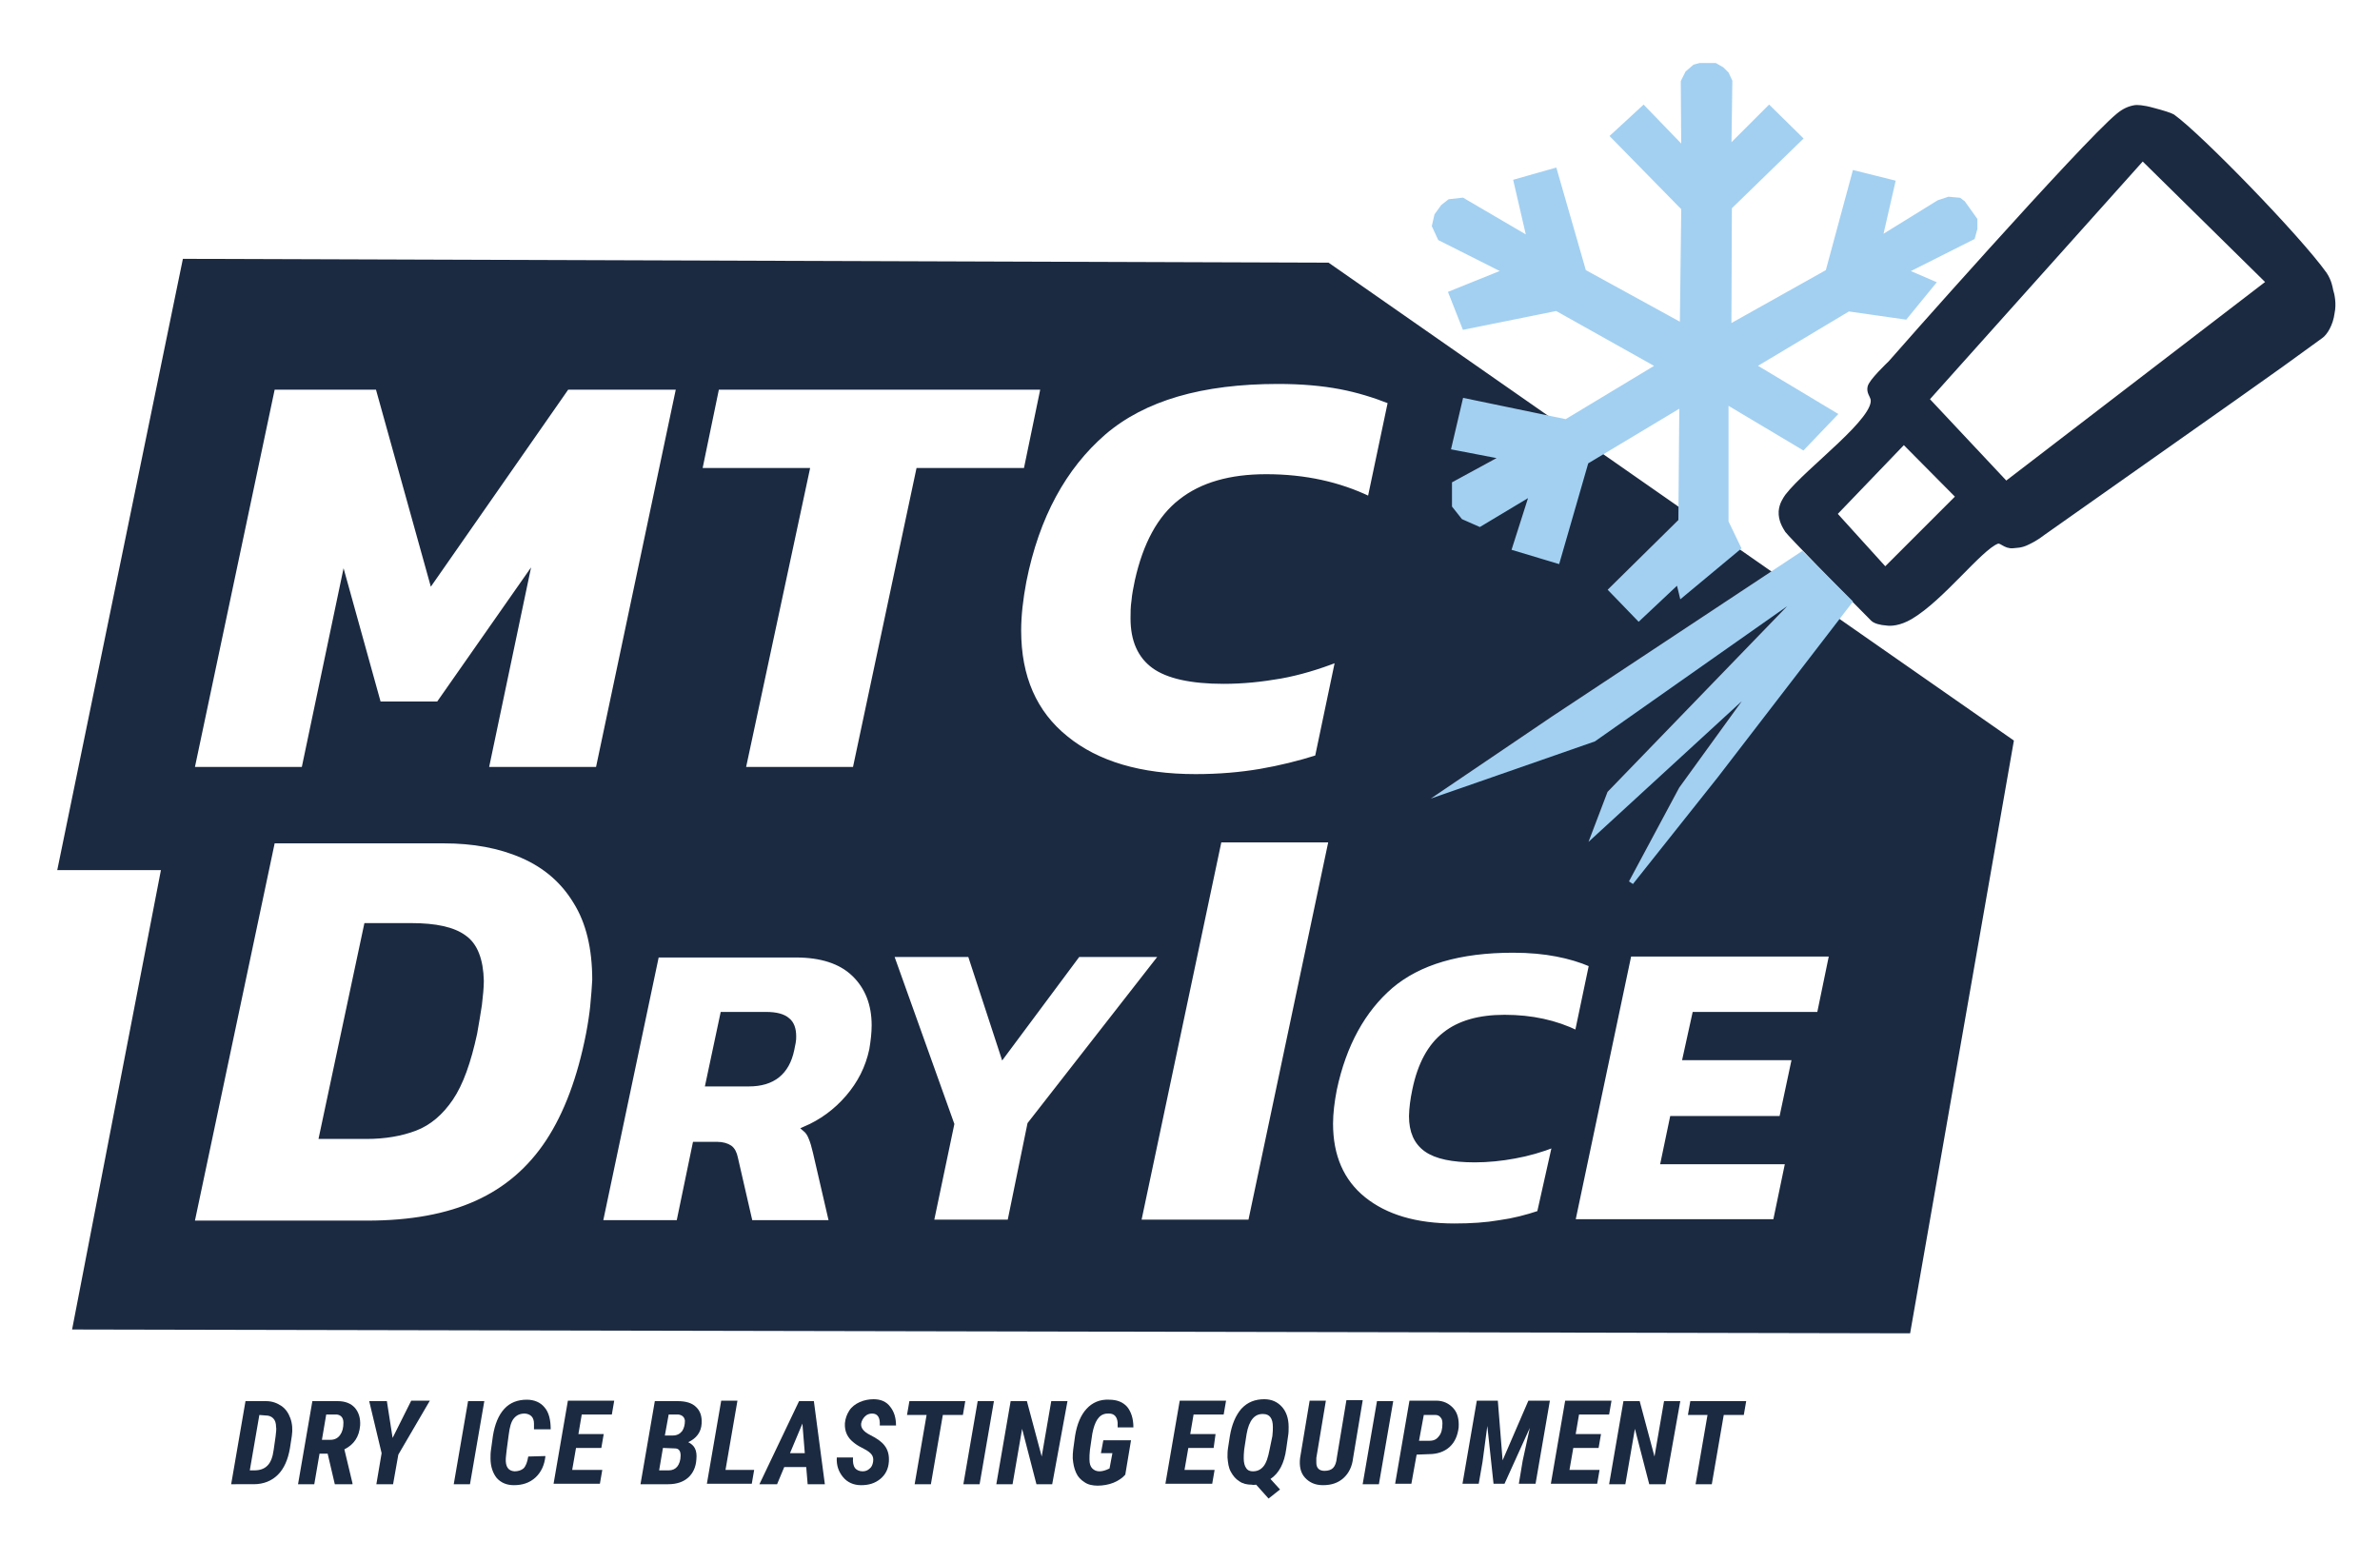 <svg viewBox="0 0 498.3 322.9" xmlns="http://www.w3.org/2000/svg"><path d="m97.2 196.3c-2.3-1.7-6-2.5-11.1-2.5h-9.4l-9.4 44.2h9.4c3.9 0 7.3-.6 10.2-1.7s5.4-3.2 7.5-6.3 3.7-7.6 5-13.6c.4-2.2.7-4.1 1-6 .2-1.8.4-3.5.4-5-.1-4.4-1.3-7.5-3.6-9.1z" fill="#1b2a41" stroke="#1b2a41" stroke-miterlimit="10"/><path d="m160.4 212.4h-9.1l-3.1 14.6h8.6c5 0 8-2.4 9-7.2.1-.5.2-1 .3-1.5s.1-.9.1-1.3c0-1.5-.4-2.7-1.3-3.4-.9-.8-2.4-1.2-4.5-1.2z" fill="#1b2a41" stroke="#1b2a41" stroke-miterlimit="10"/><path d="m278 55.5-239.3-.8-26.1 127h21.7l-18.6 96.2 383.8.8 21.6-123.4zm-46.9 35.1c8.4-7.2 20.5-10.7 36.5-10.7 5 0 9.3.4 13 1.1s7.2 1.8 10.5 3.1l-4.3 20.4c-6.4-3.1-13.6-4.7-21.7-4.7-7.5 0-13.5 1.7-17.9 5.2-4.4 3.4-7.4 9-9.1 16.6-.3 1.5-.6 2.9-.7 4.2-.2 1.3-.2 2.5-.2 3.7 0 4.6 1.5 7.9 4.4 10s7.8 3.2 14.6 3.2c4 0 7.9-.4 11.9-1.1 3.9-.7 7.9-1.9 12-3.5l-4.3 20.5c-3.8 1.2-7.8 2.2-11.9 2.9s-8.6 1.1-13.6 1.1c-11.5 0-20.6-2.7-27.1-8-6.6-5.3-9.9-12.8-9.9-22.6 0-3.1.4-6.6 1.1-10.3 2.7-13.6 8.4-23.9 16.7-31.1zm-81-9.5h68.3l-3.6 17.4h-22.5l-13.3 62.6h-23.4l13.4-62.6h-22.5zm-26 129.4c-.2 1.9-.5 3.9-.9 6-1.8 9.2-4.6 16.7-8.4 22.5s-8.8 10.1-15 12.9-13.8 4.2-22.9 4.2h-36.7l16.9-80h35.8c6.2 0 11.7 1 16.5 3.1s8.5 5.3 11.1 9.6c2.7 4.3 4 9.8 4 16.4-.1 1.5-.2 3.4-.4 5.3zm-22.3-49.4 8.4-40-18.4 26.3h-12.5l-7.3-26.3-8.4 40h-23.4l16.9-80h22l11.3 40.6 28.3-40.6h23.4l-16.9 80zm80.7 58.7c-.8 3.8-2.5 7.1-5 10s-5.5 5.1-9 6.6c.6.5 1 1.1 1.3 1.9.3.7.6 1.7.9 3l3.4 14.7h-17l-3.1-13.5c-.2-1-.6-1.8-1.2-2.2s-1.5-.7-2.7-.7h-4.6l-3.4 16.4h-16.4l11.8-56h29.1c5.3 0 9.4 1.3 12.2 4s4.2 6.3 4.2 10.7c0 1.6-.2 3.3-.5 5.1zm28.9 36.1h-16.4l4.3-20.5-12.7-35.5h16.5l6.9 21.1 15.7-21.1h17.6l-27.7 35.5zm27 0 16.9-80h23.4l-16.9 80zm83.9-1.9c-2.7.9-5.4 1.6-8.3 2-2.9.5-6 .7-9.5.7-8.1 0-14.4-1.9-19-5.6s-6.9-9-6.9-15.8c0-2.2.3-4.6.8-7.2 2-9.4 6-16.6 11.8-21.6 5.9-5 14.4-7.5 25.6-7.5 3.5 0 6.5.3 9.1.8s5 1.2 7.3 2.2l-3 14.3c-4.5-2.2-9.5-3.3-15.2-3.3-5.3 0-9.5 1.2-12.5 3.6-3.1 2.4-5.2 6.3-6.3 11.6-.2 1-.4 2-.5 2.9s-.2 1.8-.2 2.6c0 3.2 1 5.5 3.1 7s5.5 2.2 10.2 2.2c2.8 0 5.6-.3 8.3-.8 2.8-.5 5.6-1.3 8.4-2.4zm58.6-41.6h-26.1l-2 9.1h22.9l-2.7 12.7h-22.9l-1.9 9.1h26.1l-2.6 12.5h-42.4l11.8-56h42.4z" fill="#1b2a41" stroke="#1b2a41" stroke-miterlimit="10"/><path d="m488 60.8c-.1-.5-.3-1.9-1.3-3.4-5.5-7.7-26.1-28.9-31.8-33-.5-.3-2.1-.8-4-1.3-2.5-.7-3.4-.6-3.8-.6-1.3.2-2.4.7-3.6 1.7-7.3 6-47.4 51.4-47.7 51.8-.4.4-4.1 3.9-4.3 5.1-.2 1 .4 1.6.6 2.3 1.3 4.2-13.6 14.9-17.9 20.5-.4.6-1.2 1.7-1.3 3.2-.1 1.8.8 3.2 1.3 4 .4.6 11.8 12.4 17.9 18.5.5.5 1.6.8 3 .9.7.1 2.5.1 4.9-1.3 6.6-3.9 14.5-14.4 18.1-15.8.9-.4 1.7 1.1 3.4.9.7-.1 1.6 0 3-.7 2.1-1 2.8-1.7 3.4-2.1 42.2-29.8 45.7-32.1 58-41.1.9-.6 2.1-2.5 2.4-4.9.4-1.9 0-3.8-.3-4.7zm-93.3 58.5-10.6-11.7 14.5-15.1 11.4 11.5zm25.3-18-16.6-17.7 45.2-50.5 26.4 26z" fill="#1b2a41" stroke="#1b2a41" stroke-miterlimit="10"/><path d="m303 165.5 30.7-10.7 44.5-31.3-41.2 42.6-3.2 8.4 34.2-31.4-16 22.1-10.5 19.6 17.8-22.4 28-36.4-10-10-52 34.4z" fill="#a3d0f1" stroke="#a3d0f1" stroke-miterlimit="10"/><path d="m384.1 86.8-6.6 6.9-16.1-9.6v25.2l2.6 5.4-11.9 9.9-.7-2.9-8.3 7.8-5.8-6 14.6-14.4.2-24.4-20 12-6 20.8-9-2.7 3.7-11.6-11 6.6-3.4-1.5-1.9-2.4v-4.6l10.3-5.6-10.4-2 2.3-9.8 21.2 4.4 19.4-11.7-21.4-12-19.3 3.9-2.8-7.1 11.4-4.6-13.7-6.9-1.2-2.6.5-2.2 1.3-1.8 1.4-1.1 2.7-.3 14 8.2-2.8-12.1 8.1-2.3 6.1 21.2 20.6 11.3.3-24.6-14.8-15.1 6.4-5.9 8.4 8.7-.1-14.2.9-1.8 1.5-1.3 1.1-.3h3.2l1.4.8 1 1 .7 1.5-.2 14 8.4-8.4 6.5 6.4-14.8 14.4-.1 25.1 20.7-11.6 5.6-20.7 8 2-2.7 11.8 12.3-7.6 2.1-.7 2.2.2.8.6 2.5 3.5v1.9l-.5 1.8-14.1 7.1 5.8 2.5-5.8 7.1-11.9-1.7-19.9 11.9z" fill="#a3d0f1" stroke="#a3d0f1" stroke-miterlimit="10"/><g fill="#1b2a41"><path d="m48.4 310.8 3-17.4h4.3c1.3 0 2.3.4 3.2 1s1.5 1.5 1.9 2.6.5 2.4.3 3.7l-.4 2.6c-.4 2.3-1.2 4.2-2.5 5.5s-3 2-5.1 2zm5.9-14.5-2 11.6h.9c1.2 0 2.1-.3 2.8-1s1.1-1.8 1.3-3.3l.4-2.8c.1-.9.2-1.6.1-2 0-.8-.2-1.4-.6-1.8s-.9-.6-1.6-.6z"/><path d="m68.6 304.4h-1.7l-1.1 6.4h-3.4l3-17.4h5.3c1.6 0 2.8.5 3.6 1.4s1.2 2.2 1.1 3.7c-.2 2.4-1.3 4-3.3 5l1.7 7.1v.2h-3.7zm-1.2-2.9h1.8c.8 0 1.5-.3 2-1s.7-1.5.7-2.6c0-1-.5-1.6-1.4-1.7h-2.2z"/><path d="m82.2 301.1 3.9-7.8h3.9l-6.6 11.3-1.1 6.2h-3.5l1.1-6.5-2.6-10.9h3.7z"/><path d="m98.4 310.8h-3.4l3-17.4h3.4z"/><path d="m114.2 304.9c-.2 1.9-.9 3.4-2.1 4.5s-2.7 1.6-4.5 1.6c-1.5 0-2.7-.5-3.6-1.5-.8-1-1.3-2.4-1.3-4.1 0-.6 0-1.2.1-1.8l.4-2.9c.4-2.5 1.2-4.4 2.4-5.7s2.8-1.9 4.7-1.9c1.6 0 2.9.6 3.7 1.6.9 1 1.3 2.6 1.3 4.6h-3.5v-1.2c0-1.3-.7-2-1.9-2.1-1 0-1.7.3-2.3 1s-.9 1.9-1.1 3.5l-.4 3c-.1 1-.2 1.6-.2 1.9-.1 1.7.5 2.6 1.8 2.7.8 0 1.4-.2 1.9-.6.5-.5.8-1.3 1-2.5z"/><path d="m125.9 303.2h-5.3l-.8 4.6h6.3l-.5 2.9h-9.7l3-17.4h9.7l-.5 2.9h-6.3l-.7 4.1h5.3z"/><path d="m134.1 310.8 3-17.4h4.8c1.7 0 3 .4 3.8 1.2.9.8 1.3 2 1.2 3.5-.1 1.8-1.1 3.1-2.8 3.9.6.3 1.1.7 1.4 1.3s.4 1.4.3 2.3c-.1 1.6-.7 2.9-1.7 3.8s-2.4 1.4-4.2 1.4zm4.7-7.6-.8 4.7h2c.8 0 1.4-.3 1.8-.8s.7-1.3.7-2.3-.4-1.5-1.2-1.5zm.4-2.6h1.6c.9 0 1.5-.3 2-.9.4-.6.6-1.3.6-2.2-.1-.8-.6-1.2-1.4-1.3h-2z"/><path d="m151.9 307.8h6l-.5 2.9h-9.4l3-17.4h3.4z"/><path d="m168.8 307.2h-4.6l-1.5 3.6h-3.7l8.3-17.4h3.1l2.3 17.4h-3.6zm-3.4-2.9h3.1l-.5-6.2z"/><path d="m182.8 306.1c.1-.6 0-1.1-.3-1.5s-.8-.8-1.6-1.2-1.5-.8-2-1.2c-1.5-1.1-2.1-2.5-2-4.2.1-1 .4-1.8.9-2.6s1.3-1.4 2.2-1.8 1.9-.6 2.9-.6c1.5 0 2.7.5 3.5 1.6.8 1 1.2 2.3 1.2 3.9h-3.4c.1-1.6-.4-2.5-1.6-2.5-.6 0-1.1.2-1.5.6s-.7.9-.8 1.5c-.1.9.5 1.7 1.9 2.4s2.4 1.4 3 2.2c.7.9 1 2 .9 3.4-.1 1.5-.7 2.7-1.8 3.6s-2.4 1.3-4 1.3-2.9-.6-3.8-1.7-1.4-2.4-1.3-4.1h3.4c-.1 1 .1 1.8.4 2.2s.9.7 1.6.7c.6 0 1.1-.2 1.5-.6.4-.3.6-.8.7-1.4z"/><path d="m201.6 296.3h-4.2l-2.5 14.5h-3.4l2.5-14.5h-4.1l.5-2.9h11.7z"/><path d="m205.1 310.8h-3.4l3-17.4h3.4z"/><path d="m220.3 310.8h-3.3l-3-11.6-2 11.6h-3.4l3-17.4h3.4l3.1 11.6 2-11.6h3.4z"/><path d="m235.6 308.8c-.6.7-1.5 1.3-2.5 1.7s-2.2.6-3.3.6c-1 0-2-.2-2.7-.7-.8-.5-1.4-1.1-1.8-2s-.6-1.8-.7-3c0-.6 0-1.2.1-1.9l.4-2.9c.4-2.4 1.2-4.3 2.4-5.6s2.8-2 4.7-1.9c1.7 0 2.9.5 3.8 1.5.8 1 1.3 2.4 1.3 4.3h-3.3v-1c-.1-1.2-.7-1.9-1.8-1.9-1.7-.1-2.7 1-3.3 3.3l-.2.9-.5 3.4c-.1.8-.1 1.4-.1 2 0 .9.2 1.5.6 1.9s.9.6 1.5.6 1.3-.2 2.1-.6l.6-3.2h-2.4l.5-2.7h5.8z"/><path d="m254.1 303.2h-5.3l-.8 4.6h6.3l-.5 2.9h-9.8l3-17.4h9.7l-.5 2.9h-6.3l-.7 4.1h5.3z"/><path d="m266 309.7 2 2.2-2.4 1.9-2.6-2.9c-.3 0-.6.1-.9 0-1 0-1.9-.2-2.6-.7-.8-.5-1.3-1.1-1.8-2s-.6-1.9-.7-3c0-.7 0-1.3.1-1.9l.4-2.6c.4-2.4 1.2-4.3 2.4-5.7 1.3-1.4 2.9-2 4.8-2 1.6 0 2.8.6 3.7 1.6s1.4 2.4 1.4 4.2c0 .6 0 1.2-.1 1.8l-.4 2.8c-.4 3-1.5 5.1-3.3 6.3zm.4-9c.1-.8.1-1.5.1-1.9 0-1.8-.7-2.7-2-2.7-1.8-.1-3 1.3-3.5 4.2l-.5 3.2c-.1.8-.1 1.5-.1 1.9 0 .9.2 1.6.5 2 .3.5.8.7 1.4.7.9 0 1.6-.3 2.2-1s1-1.9 1.3-3.5z"/><path d="m285.3 293.3-2 12c-.2 1.8-.9 3.2-2 4.2s-2.5 1.5-4.3 1.5c-1.7 0-2.9-.6-3.8-1.6s-1.2-2.4-1-4.1l2-12h3.4l-2 12v1c0 1.1.6 1.7 1.7 1.7.8 0 1.4-.2 1.8-.6s.7-1.1.8-2.2l2-12h3.4z"/><path d="m288.7 310.8h-3.4l3-17.4h3.4z"/><path d="m296.6 304.6-1.1 6.1h-3.4l3-17.4h5.6c1.5 0 2.7.6 3.6 1.6s1.2 2.4 1.1 4c-.2 1.7-.8 3.1-1.9 4.1s-2.6 1.5-4.3 1.5zm.5-2.9h2.2c.9 0 1.5-.3 2-1 .5-.6.7-1.5.7-2.6 0-.6-.1-1-.4-1.3-.2-.3-.6-.5-1-.5h-2.5z"/><path d="m313.6 293.3 1 12.5 5.4-12.5h4.5l-3 17.4h-3.5l.8-4.8 1.5-6.9-5.3 11.7h-2.3l-1.3-12.1-1 7.5-.8 4.6h-3.4l3-17.4z"/><path d="m334.7 303.2h-5.3l-.8 4.6h6.3l-.5 2.9h-9.7l3-17.4h9.7l-.5 2.9h-6.3l-.7 4.1h5.3z"/><path d="m348.7 310.8h-3.4l-3-11.6-2 11.6h-3.4l3-17.4h3.4l3.1 11.6 2-11.6h3.4z"/><path d="m365.1 296.3h-4.2l-2.5 14.5h-3.4l2.5-14.5h-4.1l.5-2.9h11.7z"/></g></svg>
